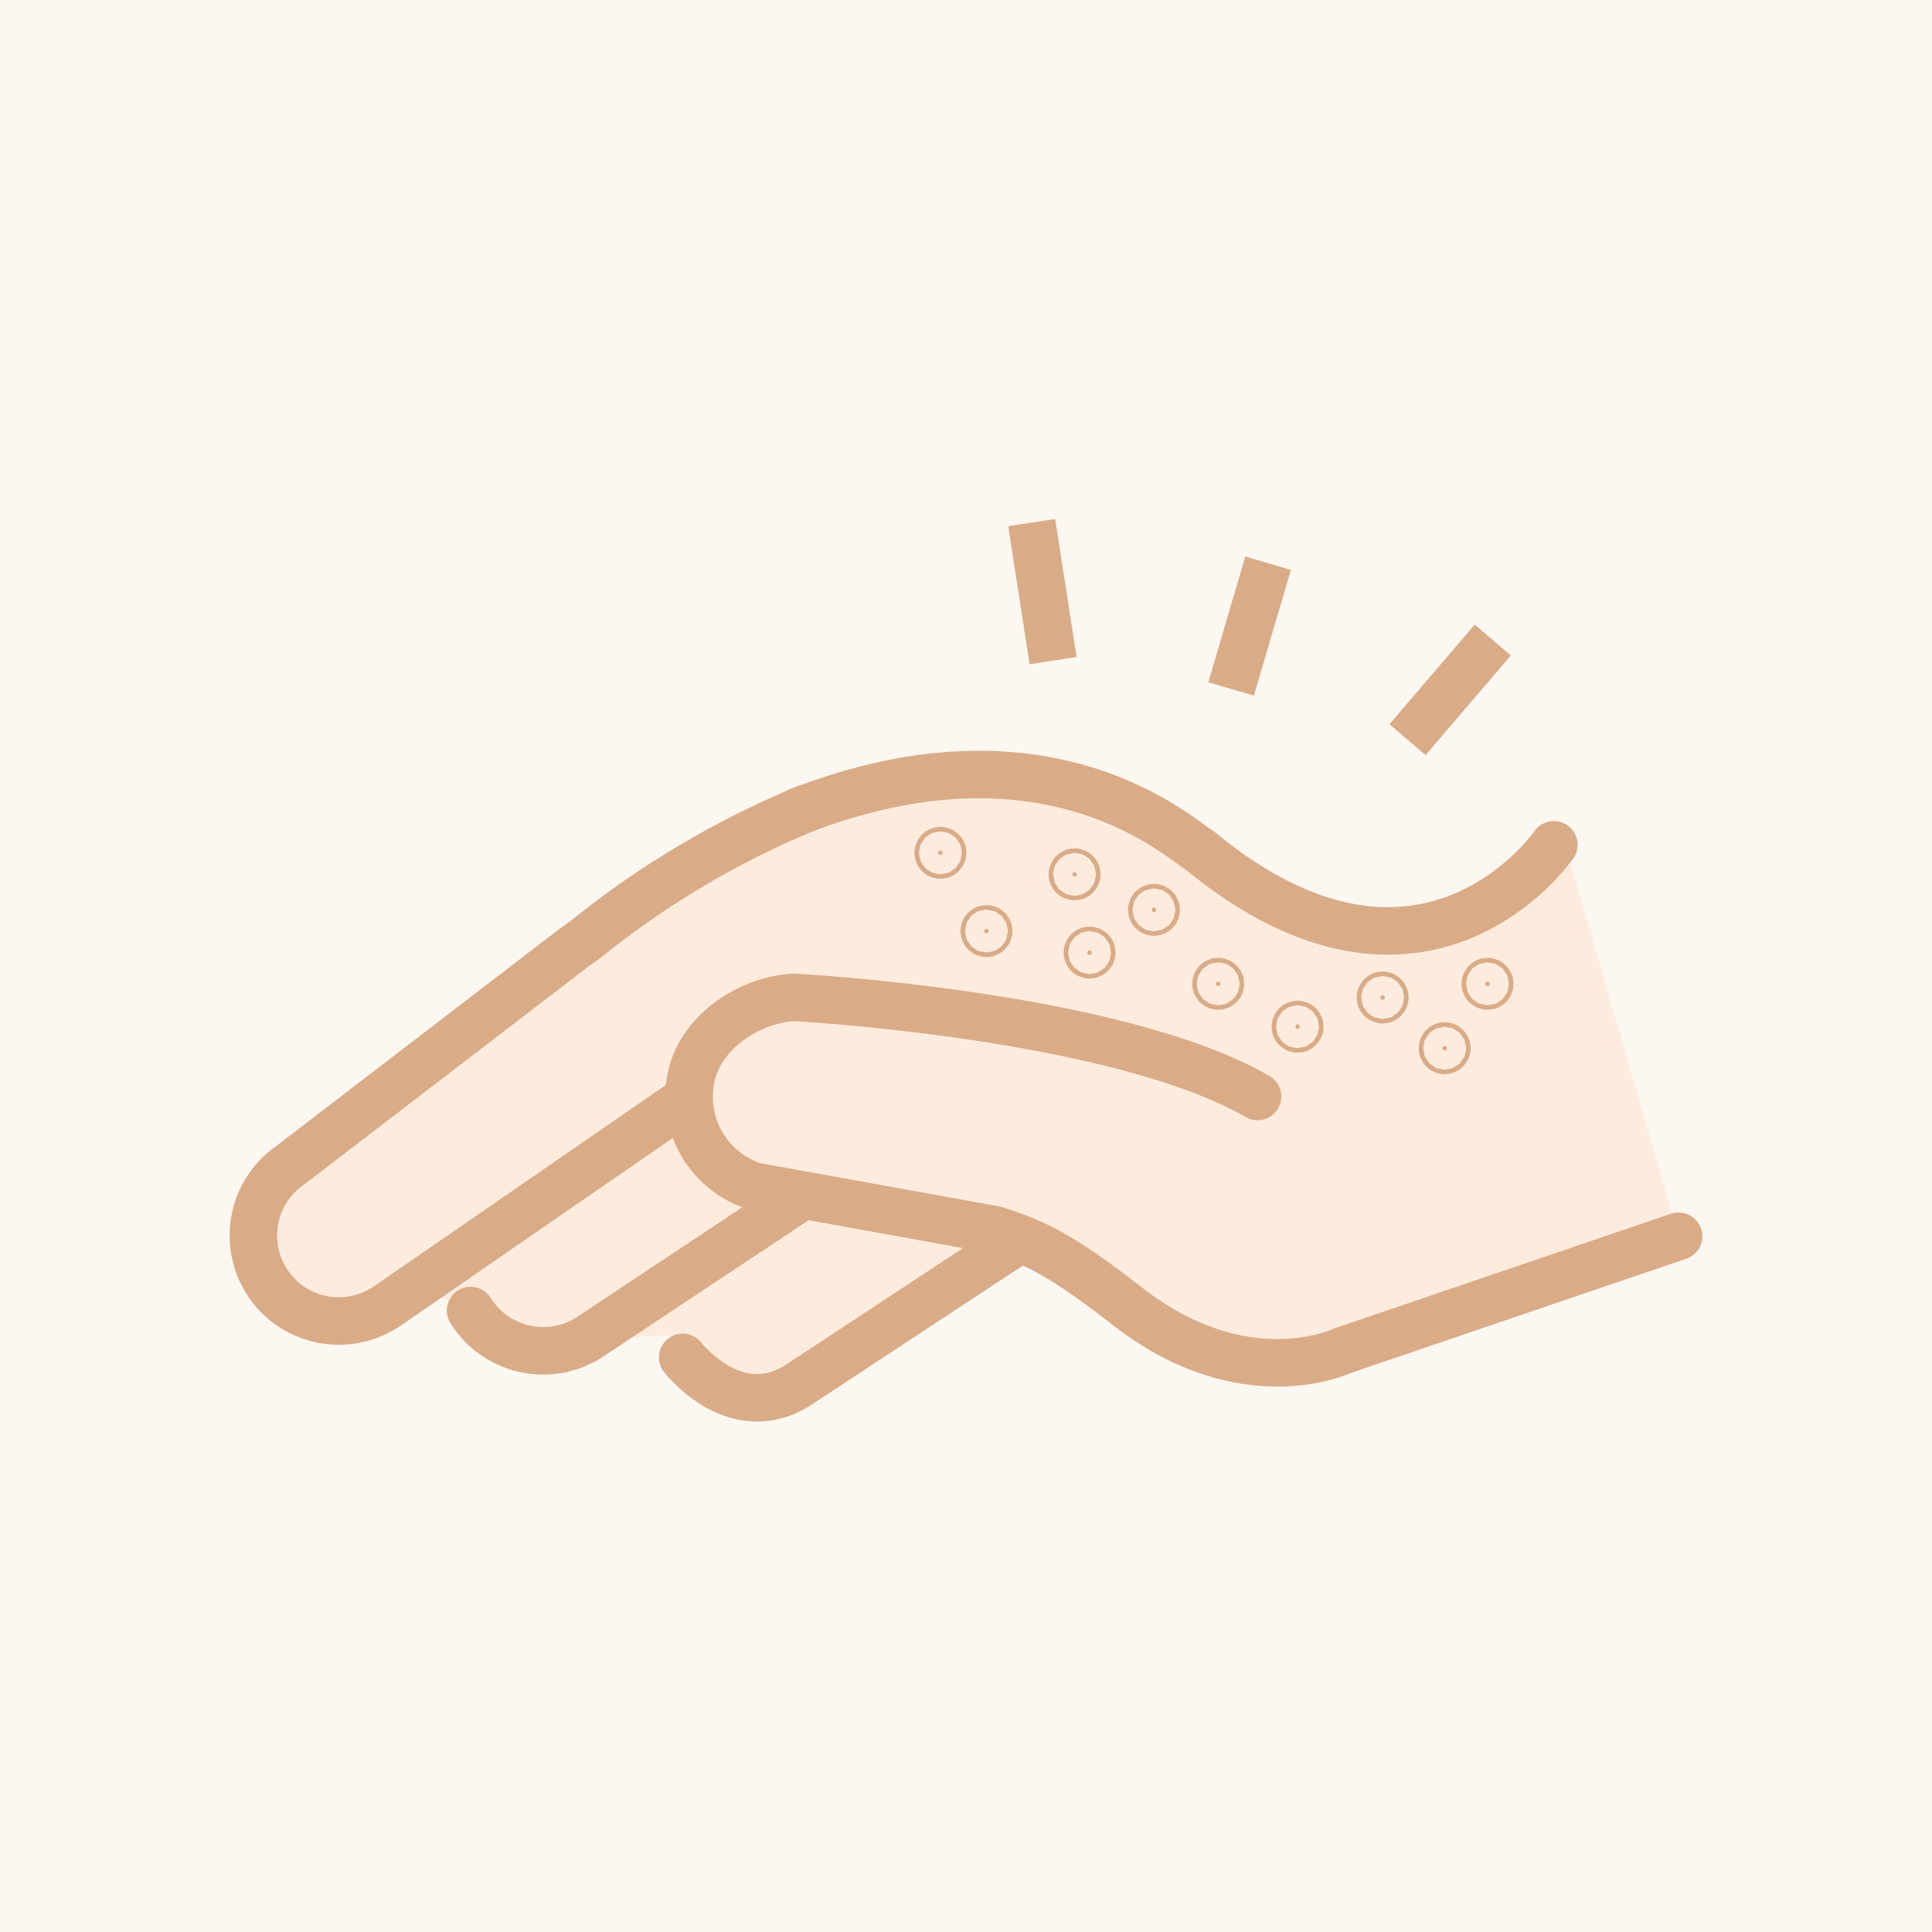 <svg width="122" height="122" viewBox="0 0 122 122" fill="none" xmlns="http://www.w3.org/2000/svg">
<rect width="122" height="122" fill="#FCF7F1"/>
<path d="M99.177 54.526L106 78.066L84.806 85.282L62.997 78.921L50.266 87.556C46.885 87.315 46.392 85.231 43.101 84.446C41.34 84.024 36.74 85.1 35.019 84.527L29.706 82.756L24.281 80.32L43.101 56.378L43.956 55.774C53.889 48.74 67.224 48.136 77.398 54.818C78.123 55.301 78.848 55.815 79.552 56.378C90.804 65.365 99.177 54.526 99.177 54.526Z" fill="#FDECDD"/>
<path d="M29.717 82.756C31.287 85.282 34.618 86.057 37.154 84.487L50.811 75.419" fill="#FDECDD"/>
<path d="M29.717 82.756C31.287 85.282 34.618 86.057 37.154 84.487L50.811 75.419" stroke="#D9AB87" stroke-width="3" stroke-linecap="round" stroke-linejoin="round"/>
<path d="M43.109 85.715C45.082 88.009 47.719 89.086 50.275 87.546L64.415 78.237" fill="#FDECDD"/>
<path d="M43.109 85.715C45.082 88.009 47.719 89.086 50.275 87.546L64.415 78.237" stroke="#D9AB87" stroke-width="3" stroke-linecap="round" stroke-linejoin="round"/>
<path d="M50.88 51.055C45.878 53.128 41.198 55.906 36.982 59.317L36.207 59.871L18.333 73.578C15.878 75.268 15.264 78.63 16.954 81.085C18.645 83.541 22.007 84.155 24.462 82.464L43.724 69.18L24.472 82.464" fill="#FDECDD"/>
<path d="M50.88 51.055C45.878 53.128 41.198 55.906 36.982 59.317L36.207 59.871L18.333 73.578C15.878 75.268 15.264 78.63 16.954 81.085C18.645 83.541 22.007 84.155 24.462 82.464L43.724 69.18L24.472 82.464" stroke="#D9AB87" stroke-width="3" stroke-linecap="round" stroke-linejoin="round"/>
<path d="M98.122 53.349C98.122 53.349 89.869 65.365 75.719 53.671C74.562 53.037 66.189 45.036 50.328 51.276" stroke="#D9AB87" stroke-width="3" stroke-linecap="round" stroke-linejoin="round"/>
<path d="M105.999 78.066L84.804 85.282C84.804 85.282 78.595 88.291 71.148 82.454C66.347 78.7 64.797 78.328 62.825 77.654L47.628 74.906C44.821 74.001 43.099 71.162 43.603 68.254C44.045 65.346 47.155 63.152 50.124 62.98C50.205 62.98 70.443 64.067 79.41 69.24" fill="#FDECDD"/>
<path d="M105.999 78.066L84.804 85.282C84.804 85.282 78.595 88.291 71.148 82.454C66.347 78.7 64.797 78.328 62.825 77.654L47.628 74.906C44.821 74.001 43.099 71.162 43.603 68.254C44.045 65.346 47.155 63.152 50.124 62.98C50.205 62.98 70.443 64.067 79.41 69.24" stroke="#D9AB87" stroke-width="3" stroke-linecap="round" stroke-linejoin="round"/>
<path d="M67.715 55.211C67.715 55.133 67.779 55.07 67.857 55.07C67.935 55.07 67.998 55.133 67.998 55.211C67.998 55.289 67.935 55.352 67.857 55.352C67.779 55.352 67.715 55.289 67.715 55.211Z" fill="#D9AB87" stroke="#D9AB87" stroke-width="3"/>
<path d="M62.151 58.794C62.151 58.716 62.214 58.652 62.292 58.652C62.37 58.652 62.434 58.716 62.434 58.794C62.434 58.872 62.37 58.935 62.292 58.935C62.214 58.935 62.151 58.872 62.151 58.794Z" fill="#D9AB87" stroke="#D9AB87" stroke-width="3"/>
<path d="M59.243 53.852C59.243 53.774 59.306 53.711 59.384 53.711C59.462 53.711 59.525 53.774 59.525 53.852C59.525 53.93 59.462 53.994 59.384 53.994C59.306 53.994 59.243 53.93 59.243 53.852Z" fill="#D9AB87" stroke="#D9AB87" stroke-width="3"/>
<path d="M72.727 57.455C72.727 57.377 72.79 57.314 72.868 57.314C72.946 57.314 73.01 57.377 73.01 57.455C73.01 57.533 72.947 57.597 72.868 57.597C72.79 57.597 72.727 57.533 72.727 57.455Z" fill="#D9AB87" stroke="#D9AB87" stroke-width="3"/>
<path d="M76.784 62.125C76.784 62.047 76.847 61.983 76.925 61.983C77.003 61.983 77.066 62.047 77.066 62.125C77.066 62.203 77.003 62.266 76.925 62.266C76.847 62.266 76.784 62.203 76.784 62.125Z" fill="#D9AB87" stroke="#D9AB87" stroke-width="3"/>
<path d="M68.663 60.152C68.663 60.074 68.726 60.011 68.804 60.011C68.882 60.011 68.945 60.074 68.945 60.152C68.945 60.23 68.882 60.294 68.804 60.294C68.726 60.294 68.663 60.23 68.663 60.152Z" fill="#D9AB87" stroke="#D9AB87" stroke-width="3"/>
<path d="M87.168 62.99C87.168 62.912 87.232 62.849 87.31 62.849C87.388 62.849 87.451 62.912 87.451 62.99C87.451 63.069 87.388 63.132 87.31 63.132C87.232 63.132 87.168 63.069 87.168 62.99Z" fill="#D9AB87" stroke="#D9AB87" stroke-width="3"/>
<path d="M93.791 62.125C93.791 62.047 93.855 61.983 93.933 61.983C94.011 61.983 94.074 62.047 94.074 62.125C94.074 62.203 94.011 62.266 93.933 62.266C93.855 62.266 93.791 62.203 93.791 62.125Z" fill="#D9AB87" stroke="#D9AB87" stroke-width="3"/>
<path d="M91.084 66.191C91.084 66.113 91.148 66.049 91.226 66.049C91.304 66.049 91.367 66.113 91.367 66.191C91.367 66.269 91.304 66.332 91.226 66.332C91.148 66.332 91.084 66.269 91.084 66.191Z" fill="#D9AB87" stroke="#D9AB87" stroke-width="3"/>
<path d="M81.795 64.832C81.795 64.754 81.859 64.69 81.937 64.69C82.015 64.69 82.078 64.754 82.078 64.832C82.078 64.91 82.015 64.973 81.937 64.973C81.859 64.973 81.795 64.91 81.795 64.832Z" fill="#D9AB87" stroke="#D9AB87" stroke-width="3"/>
<path d="M66.499 41.715L65.15 33" stroke="#D9AB87" stroke-width="3" stroke-linejoin="round"/>
<path d="M77.74 43.506L80.075 35.566" stroke="#D9AB87" stroke-width="3" stroke-linejoin="round"/>
<path d="M88.881 46.707L94.265 40.417" stroke="#D9AB87" stroke-width="3" stroke-linejoin="round"/>
</svg>
